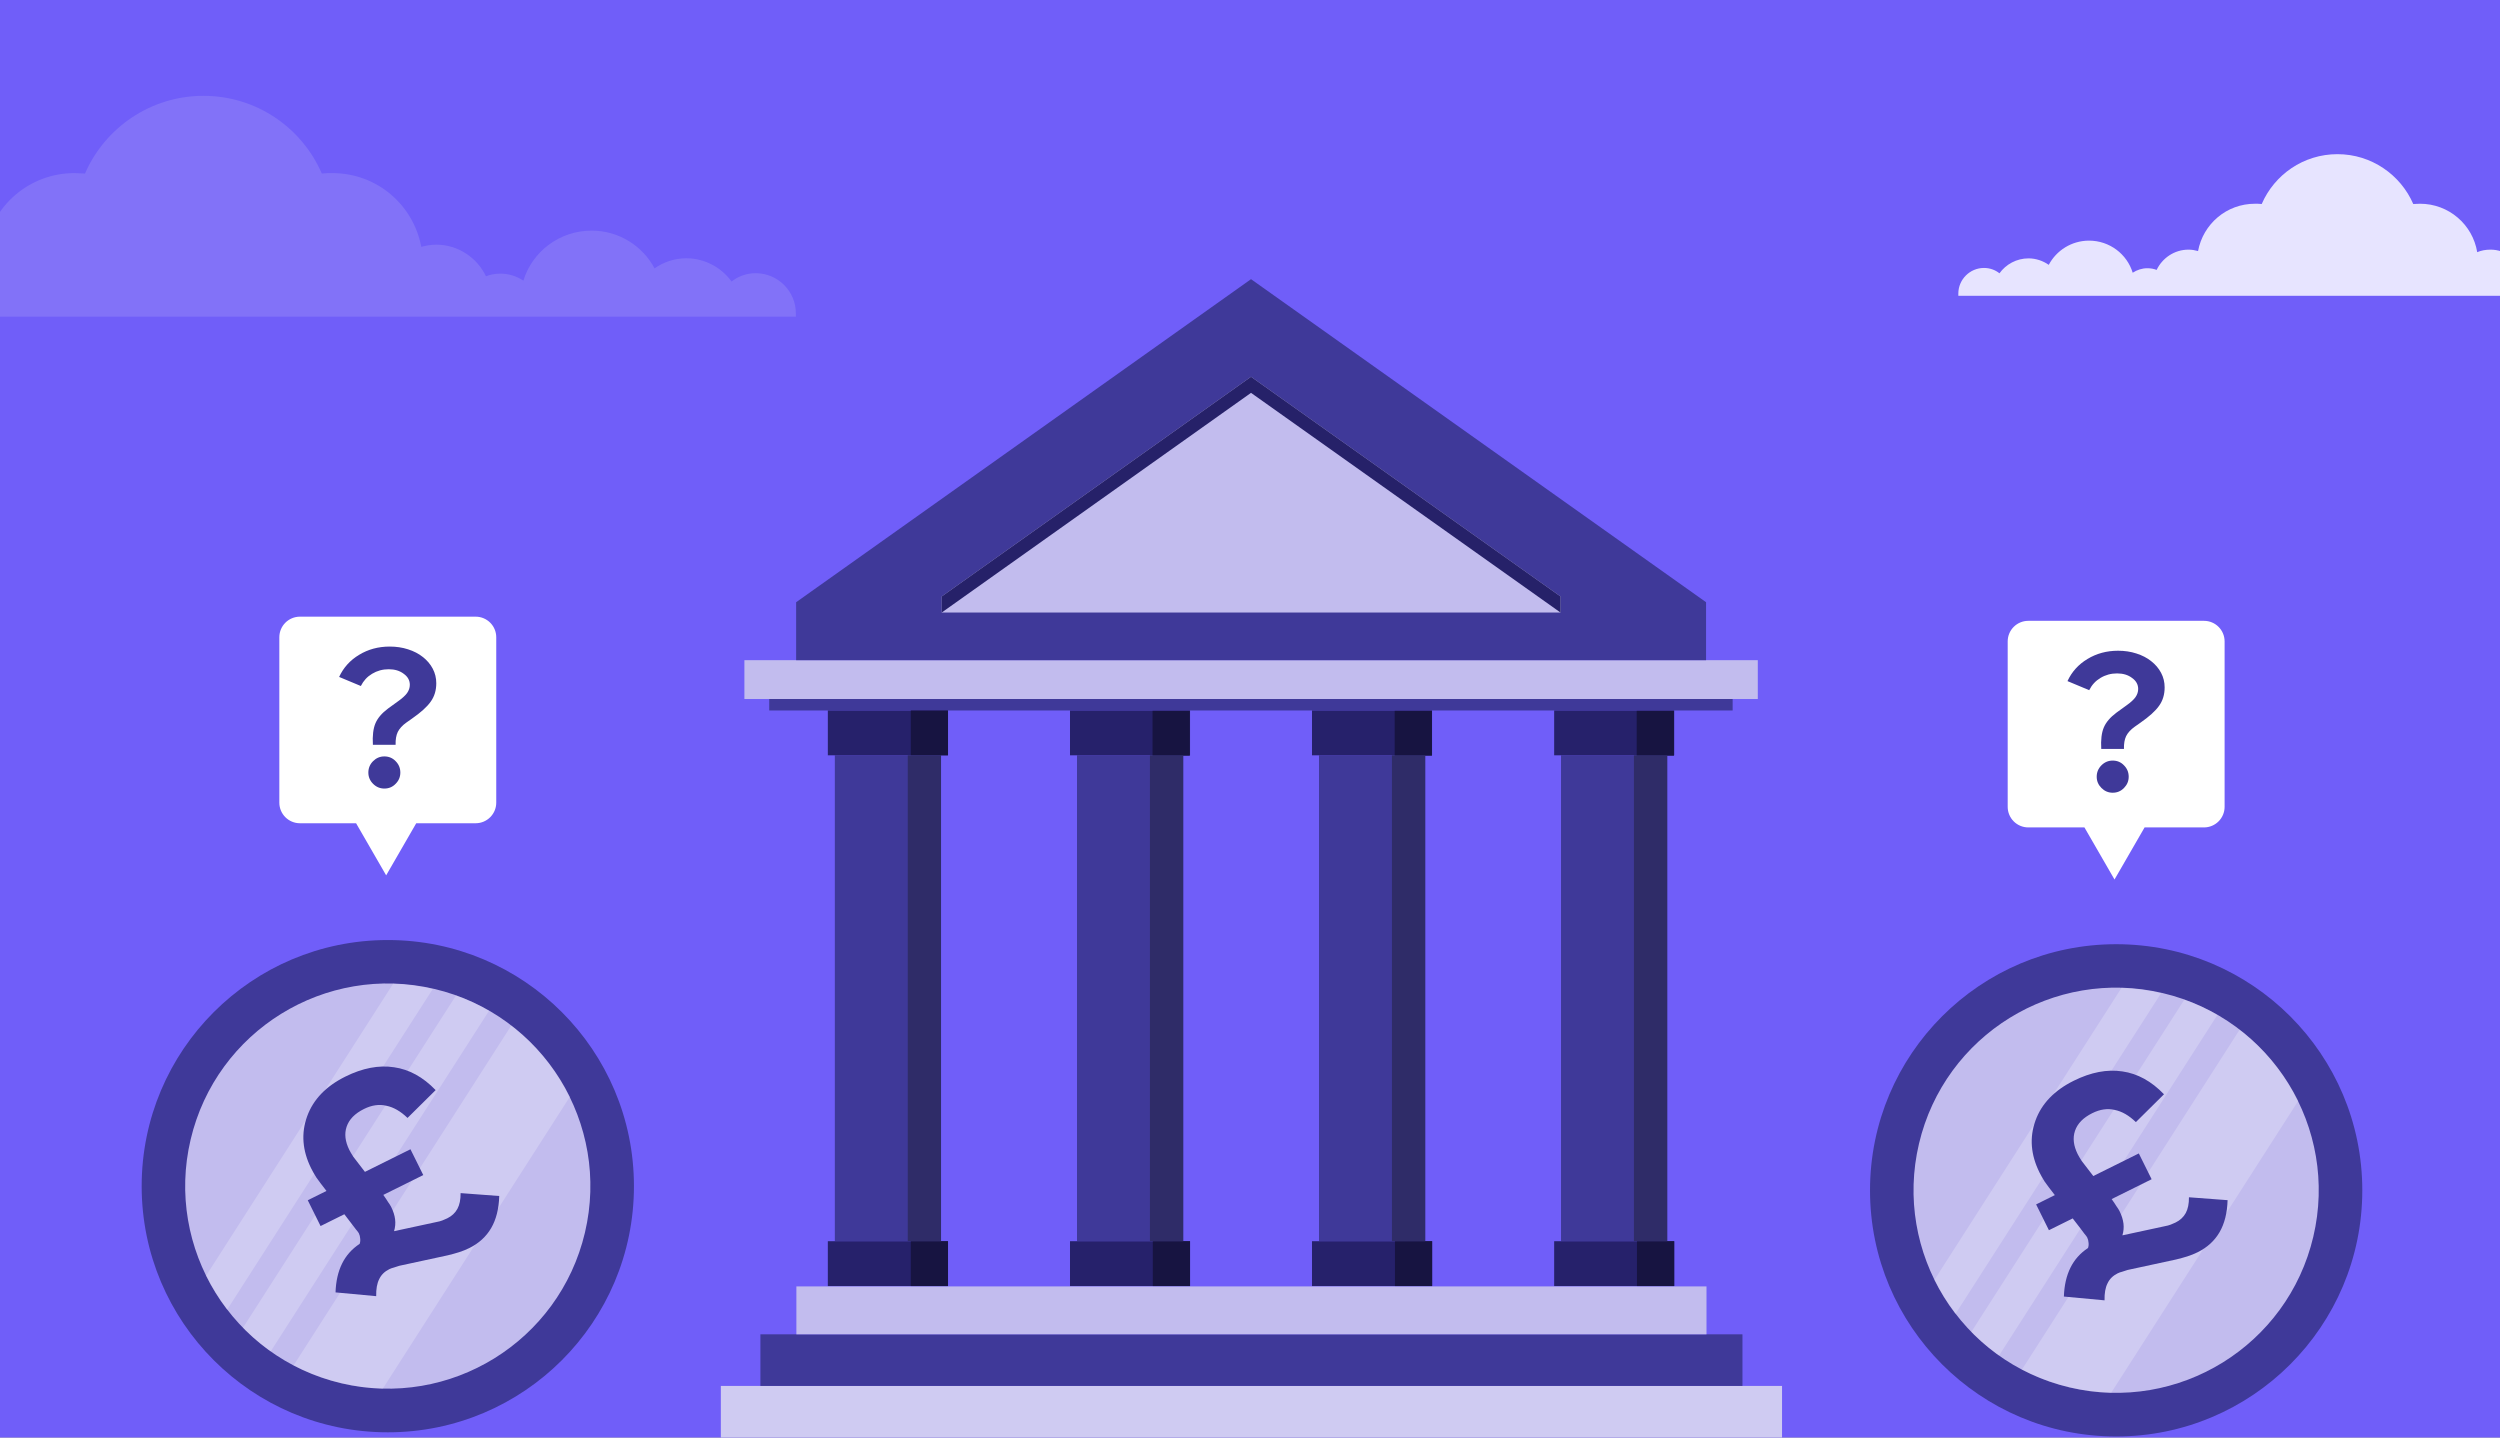<?xml version="1.0" encoding="UTF-8"?> <svg xmlns="http://www.w3.org/2000/svg" width="600" height="345" viewBox="0 0 600 345" fill="none"><rect x="0" y="0" width="600" height="345" fill="#808080" stroke="none"/><g clip-path="url(#clip0)"><rect width="600" height="345" fill="#705EF9"></rect><path fill-rule="evenodd" clip-rule="evenodd" d="M481.846 153.944C481.846 151.214 484.059 149 486.79 149L528.96 149C531.691 149 533.905 151.214 533.905 153.944L533.905 193.635C533.905 196.366 531.691 198.58 528.96 198.58L514.702 198.58L507.483 211.083L500.264 198.58L486.79 198.58C484.059 198.58 481.846 196.366 481.846 193.635L481.846 153.944Z" fill="white"></path><path d="M513.636 173.498L512.356 174.398C511.377 175.092 510.682 175.849 510.271 176.669C509.892 177.458 509.718 178.484 509.75 179.746H504.299C504.173 177.569 504.378 175.849 504.916 174.587C505.453 173.325 506.464 172.141 507.949 171.037L510.366 169.286C511.345 168.591 512.056 167.945 512.498 167.345C512.941 166.714 513.162 166.051 513.162 165.357C513.162 164.284 512.672 163.401 511.693 162.707C510.745 161.981 509.544 161.618 508.091 161.618C506.638 161.618 505.311 161.981 504.11 162.707C502.941 163.401 502.04 164.379 501.409 165.641L496.195 163.464C497.238 161.223 498.834 159.456 500.982 158.163C503.162 156.837 505.611 156.175 508.328 156.175C509.908 156.175 511.377 156.396 512.735 156.837C514.126 157.279 515.31 157.894 516.29 158.683C517.301 159.472 518.091 160.403 518.659 161.476C519.228 162.549 519.513 163.716 519.513 164.978C519.513 166.682 519.07 168.15 518.186 169.38C517.332 170.611 515.816 171.984 513.636 173.498ZM507.048 182.539C508.122 182.539 509.023 182.917 509.75 183.675C510.508 184.432 510.887 185.347 510.887 186.42C510.887 187.461 510.508 188.36 509.75 189.118C509.023 189.875 508.122 190.254 507.048 190.254C506.006 190.254 505.105 189.875 504.347 189.118C503.589 188.36 503.209 187.461 503.209 186.42C503.209 185.347 503.589 184.432 504.347 183.675C505.105 182.917 506.006 182.539 507.048 182.539Z" fill="#3F3999"></path><path fill-rule="evenodd" clip-rule="evenodd" d="M67.041 152.944C67.041 150.214 69.255 148 71.985 148L114.155 148C116.886 148 119.1 150.214 119.1 152.944L119.1 192.635C119.1 195.366 116.886 197.58 114.155 197.58L99.897 197.58L92.678 210.083L85.46 197.58L71.985 197.58C69.255 197.58 67.041 195.366 67.041 192.635L67.041 152.944Z" fill="white"></path><path d="M98.831 172.498L97.551 173.398C96.572 174.092 95.876 174.849 95.466 175.669C95.087 176.458 94.913 177.484 94.945 178.746H89.494C89.368 176.569 89.573 174.849 90.11 173.587C90.647 172.325 91.659 171.141 93.144 170.037L95.561 168.286C96.54 167.591 97.251 166.945 97.693 166.345C98.136 165.714 98.357 165.051 98.357 164.357C98.357 163.284 97.867 162.401 96.888 161.707C95.94 160.981 94.739 160.618 93.286 160.618C91.832 160.618 90.505 160.981 89.305 161.707C88.136 162.401 87.235 163.379 86.603 164.641L81.39 162.464C82.433 160.223 84.028 158.456 86.177 157.163C88.357 155.837 90.805 155.175 93.523 155.175C95.102 155.175 96.572 155.396 97.93 155.837C99.32 156.279 100.505 156.894 101.485 157.683C102.496 158.472 103.286 159.403 103.854 160.476C104.423 161.549 104.707 162.716 104.707 163.978C104.707 165.682 104.265 167.15 103.38 168.38C102.527 169.611 101.011 170.984 98.831 172.498ZM92.243 181.539C93.317 181.539 94.218 181.917 94.945 182.675C95.703 183.432 96.082 184.347 96.082 185.42C96.082 186.461 95.703 187.36 94.945 188.118C94.218 188.875 93.317 189.254 92.243 189.254C91.2 189.254 90.3 188.875 89.542 188.118C88.783 187.36 88.404 186.461 88.404 185.42C88.404 184.347 88.783 183.432 89.542 182.675C90.3 181.917 91.2 181.539 92.243 181.539Z" fill="#3F3999"></path><path d="M427.689 332.618H173V345H427.689V332.618Z" fill="#CFCBF2"></path><path d="M418.192 320.237H182.497V332.618H418.192V320.237Z" fill="#3F3999"></path><path d="M409.559 308.739H191.131V320.236H409.559V308.739Z" fill="#C2BCEE"></path><path d="M421.872 158.44H178.656V167.764H421.872V158.44Z" fill="#C2BCEE"></path><path d="M415.835 167.764H184.617V170.515H415.835V167.764Z" fill="#3F3999"></path><path d="M300.245 67L191.074 144.531V158.44H300.245H409.453V144.531L300.245 67Z" fill="#3F3999"></path><path d="M300.245 90.424L226 143.156V147.015H374.528V143.156L300.245 90.424Z" fill="#C2BCEE"></path><path d="M374.528 143.156L300.245 90.424L226 143.156V147.015L300.245 94.283L374.528 147.015V143.156Z" fill="#262169"></path><path d="M225.846 181.275H200.359V297.891H225.846V181.275Z" fill="#3F3999"></path><path d="M227.489 297.891H198.678V308.652H227.489V297.891Z" fill="#26216B"></path><path d="M227.49 170.515H198.679V181.275H227.49V170.515Z" fill="#26216B"></path><path d="M227.527 170.515H218.586V181.276H227.527V170.515Z" fill="#171441"></path><path d="M227.527 297.891H218.586V308.652H227.527V297.891Z" fill="#171441"></path><path d="M225.847 181.275H217.86V297.891H225.847V181.275Z" fill="#2F2C68"></path><path d="M283.968 181.275H258.48V297.891H283.968V181.275Z" fill="#3F3999"></path><path d="M285.61 297.891H256.799V308.652H285.61V297.891Z" fill="#26216B"></path><path d="M285.61 170.515H256.799V181.275H285.61V170.515Z" fill="#26216B"></path><path d="M285.545 170.602H276.604V181.363H285.545V170.602Z" fill="#171441"></path><path d="M285.61 297.891H276.669V308.652H285.61V297.891Z" fill="#171441"></path><path d="M283.968 181.275H275.981V297.891H283.968V181.275Z" fill="#2F2C68"></path><path d="M342.048 181.275H316.561V297.891H342.048V181.275Z" fill="#3F3999"></path><path d="M343.69 297.891H314.879V308.652H343.69V297.891Z" fill="#26216B"></path><path d="M343.69 170.515H314.879V181.275H343.69V170.515Z" fill="#26216B"></path><path d="M343.663 170.602H334.722V181.363H343.663V170.602Z" fill="#171441"></path><path d="M343.729 297.891H334.787V308.652H343.729V297.891Z" fill="#171441"></path><path d="M342.048 181.275H334.062V297.891H342.048V181.275Z" fill="#2F2C68"></path><path d="M400.13 181.275H374.643V297.891H400.13V181.275Z" fill="#3F3999"></path><path d="M401.81 297.891H372.999V308.652H401.81V297.891Z" fill="#26216B"></path><path d="M401.81 170.515H372.999V181.275H401.81V170.515Z" fill="#26216B"></path><path d="M401.745 170.602H392.804V181.363H401.745V170.602Z" fill="#171441"></path><path d="M401.811 297.891H392.869V308.652H401.811V297.891Z" fill="#171441"></path><path d="M400.129 181.275H392.143V297.891H400.129V181.275Z" fill="#2F2C68"></path><path d="M607.983 65.119C607.172 65.119 606.361 65.322 605.617 65.592C604.468 62.28 601.358 59.914 597.707 59.914C596.558 59.914 595.476 60.117 594.53 60.523C593.448 53.899 587.701 48.897 580.806 48.897C580.265 48.897 579.724 48.964 579.183 48.964C576.141 41.934 569.11 37 560.997 37C552.817 37 545.853 41.934 542.811 48.964C542.27 48.897 541.73 48.897 541.189 48.897C534.361 48.897 528.749 53.763 527.532 60.252C526.789 60.05 526.045 59.914 525.234 59.914C521.853 59.914 518.946 61.942 517.594 64.781C516.918 64.511 516.175 64.376 515.363 64.376C514.079 64.376 512.862 64.781 511.848 65.457C510.496 60.996 506.304 57.752 501.369 57.752C497.177 57.752 493.527 60.117 491.701 63.565C490.349 62.618 488.659 62.01 486.834 62.01C483.994 62.01 481.425 63.429 479.87 65.592C478.856 64.781 477.572 64.308 476.152 64.308C472.772 64.308 470 67.079 470 70.459C470 70.662 470 70.797 470 71H478.315H482.304H490.687H495.284H509.144H512.051H517.256H521.515H529.899H533.076H547.07H552.276H569.583H574.789H589.73H591.961H601.966H605.617H614C614 67.823 611.363 65.119 607.983 65.119Z" fill="#E7E4FF"></path><path d="M-24.599 66.833C-23.331 66.833 -22.063 67.149 -20.901 67.571C-19.106 62.408 -14.246 58.72 -8.542 58.72C-6.746 58.72 -5.056 59.036 -3.577 59.668C-1.887 49.342 7.092 41.545 17.866 41.545C18.711 41.545 19.556 41.65 20.401 41.65C25.155 30.692 36.141 23 48.817 23C61.599 23 72.479 30.692 77.233 41.65C78.078 41.545 78.923 41.545 79.768 41.545C90.437 41.545 99.204 49.131 101.106 59.246C102.268 58.93 103.43 58.72 104.697 58.72C109.979 58.72 114.521 61.881 116.634 66.306C117.69 65.885 118.852 65.674 120.12 65.674C122.127 65.674 124.028 66.306 125.613 67.36C127.725 60.406 134.275 55.348 141.986 55.348C148.535 55.348 154.239 59.036 157.092 64.409C159.204 62.934 161.845 61.986 164.697 61.986C169.134 61.986 173.148 64.199 175.577 67.571C177.162 66.306 179.169 65.569 181.387 65.569C186.669 65.569 191 69.889 191 75.157C191 75.473 191 75.684 191 76H178.007H171.775H158.676H151.493H129.838H125.296H117.162H110.507H97.409H92.444H70.578H62.444H35.401H27.268H3.923H0.437H-15.197H-20.901H-34C-34 71.048 -29.88 66.833 -24.599 66.833Z" fill="#CCC6F9" fill-opacity="0.2"></path><path d="M507.878 344.755C540.503 344.755 566.951 318.307 566.951 285.682C566.951 253.057 540.503 226.609 507.878 226.609C475.253 226.609 448.805 253.057 448.805 285.682C448.805 318.307 475.253 344.755 507.878 344.755Z" fill="#3F3999"></path><path d="M555.19 296.826C561.358 270.694 545.174 244.509 519.041 238.342C492.909 232.174 466.724 248.358 460.556 274.491C454.389 300.623 470.573 326.807 496.706 332.975C522.838 339.143 549.023 322.958 555.19 296.826Z" fill="#C2BCEE"></path><path opacity="0.22" d="M524.25 239.906L473.119 319.654C475.16 321.745 477.387 323.646 479.773 325.332L532.18 243.583C529.653 242.119 526.999 240.888 524.25 239.906V239.906ZM537.495 247.148L485.264 328.697C491.875 332.184 499.204 334.093 506.677 334.275L551.566 264.233C548.247 257.535 543.433 251.689 537.495 247.148V247.148ZM509.128 237.142L464.251 307.184C465.669 310.057 467.366 312.784 469.317 315.326L518.672 238.355C515.539 237.624 512.343 237.205 509.128 237.104V237.142Z" fill="white"></path><path d="M510.627 304.792C510.182 304.912 509.747 305.052 509.323 305.213C508.918 305.313 508.554 305.443 508.23 305.604C507.097 306.166 506.286 306.972 505.798 308.021C505.29 309.03 505.054 310.383 505.09 312.081L495.332 311.173C495.421 308.506 495.943 306.204 496.898 304.267C497.853 302.33 499.262 300.748 501.125 299.521C501.268 299.097 501.309 298.673 501.25 298.248C501.231 297.804 501.121 297.379 500.92 296.974C500.84 296.812 500.618 296.519 500.256 296.093C499.914 295.607 498.978 294.382 497.448 292.418L491.741 295.25L488.668 289.058L493.16 286.828C492.053 285.41 491.238 284.327 490.714 283.578C490.211 282.768 489.799 282.039 489.478 281.392C487.369 277.142 487.047 272.989 488.514 268.932C489.981 264.874 493.041 261.691 497.695 259.38C501.823 257.331 505.715 256.585 509.371 257.141C513.007 257.657 516.336 259.485 519.358 262.626L512.609 269.305C510.957 267.704 509.263 266.729 507.526 266.38C505.809 265.971 504.02 266.228 502.159 267.153C499.973 268.237 498.585 269.658 497.994 271.414C497.423 273.11 497.64 274.97 498.644 276.993C498.845 277.398 499.167 277.944 499.61 278.633C500.072 279.261 500.998 280.466 502.388 282.248L513.315 276.824L516.389 283.016L506.797 287.777C507.3 288.486 507.692 289.073 507.974 289.538C508.276 289.943 508.517 290.328 508.698 290.692C509.2 291.704 509.51 292.685 509.629 293.635C509.747 294.585 509.664 295.535 509.378 296.483L519.629 294.27C520.094 294.191 520.539 294.071 520.964 293.91C521.389 293.75 521.784 293.579 522.148 293.399C523.24 292.856 524.051 292.101 524.579 291.132C525.107 290.164 525.364 288.902 525.348 287.346L534.621 288.04C534.531 291.111 533.887 293.675 532.689 295.733C531.491 297.79 529.738 299.392 527.431 300.537C526.662 300.919 525.843 301.25 524.973 301.53C524.144 301.79 523.234 302.04 522.243 302.28L510.627 304.792Z" fill="#3F3999"></path><path d="M93.073 343.755C125.699 343.755 152.147 317.307 152.147 284.682C152.147 252.057 125.699 225.609 93.073 225.609C60.448 225.609 34 252.057 34 284.682C34 317.307 60.448 343.755 93.073 343.755Z" fill="#3F3999"></path><path d="M140.385 295.826C146.553 269.694 130.368 243.509 104.236 237.342C78.104 231.174 51.919 247.358 45.751 273.491C39.584 299.623 55.768 325.807 81.9 331.975C108.033 338.143 134.217 321.958 140.385 295.826Z" fill="#C2BCEE"></path><path opacity="0.22" d="M109.446 238.906L58.315 318.654C60.355 320.745 62.583 322.646 64.969 324.332L117.375 242.583C114.849 241.119 112.195 239.888 109.446 238.906V238.906ZM122.691 246.148L70.46 327.697C77.071 331.184 84.4 333.093 91.873 333.275L136.762 263.233C133.443 256.535 128.629 250.689 122.691 246.148V246.148ZM94.324 236.142L49.447 306.184C50.865 309.057 52.562 311.784 54.512 314.326L103.867 237.355C100.735 236.624 97.539 236.205 94.324 236.104V236.142Z" fill="white"></path><path d="M95.822 303.792C95.377 303.912 94.943 304.052 94.518 304.213C94.114 304.313 93.749 304.443 93.426 304.604C92.292 305.166 91.482 305.972 90.994 307.021C90.486 308.03 90.249 309.383 90.285 311.081L80.528 310.173C80.616 307.506 81.138 305.204 82.094 303.267C83.049 301.33 84.458 299.748 86.32 298.521C86.463 298.097 86.505 297.673 86.445 297.248C86.426 296.804 86.317 296.379 86.116 295.974C86.035 295.812 85.814 295.519 85.451 295.093C85.109 294.607 84.173 293.382 82.643 291.418L76.937 294.25L73.863 288.058L78.355 285.828C77.248 284.41 76.433 283.327 75.91 282.578C75.407 281.768 74.995 281.039 74.673 280.392C72.564 276.142 72.243 271.989 73.709 267.932C75.176 263.874 78.236 260.691 82.891 258.38C87.019 256.331 90.911 255.585 94.567 256.141C98.202 256.657 101.531 258.485 104.553 261.626L97.805 268.305C96.152 266.704 94.458 265.729 92.721 265.38C91.005 264.971 89.216 265.228 87.354 266.153C85.168 267.237 83.78 268.658 83.189 270.414C82.618 272.11 82.835 273.97 83.84 275.993C84.041 276.398 84.362 276.944 84.805 277.633C85.268 278.261 86.194 279.466 87.583 281.248L98.51 275.824L101.584 282.016L91.992 286.777C92.495 287.486 92.888 288.073 93.169 288.538C93.471 288.943 93.712 289.328 93.893 289.692C94.395 290.704 94.706 291.685 94.824 292.635C94.943 293.585 94.859 294.535 94.573 295.483L104.825 293.27C105.29 293.191 105.735 293.071 106.159 292.91C106.584 292.75 106.979 292.579 107.343 292.399C108.436 291.856 109.246 291.101 109.774 290.132C110.303 289.164 110.559 287.902 110.543 286.346L119.816 287.04C119.726 290.111 119.082 292.675 117.884 294.733C116.686 296.79 114.934 298.392 112.627 299.537C111.858 299.919 111.038 300.25 110.169 300.53C109.339 300.79 108.429 301.04 107.439 301.28L95.822 303.792Z" fill="#3F3999"></path></g><defs><clipPath id="clip0"><rect width="600" height="345" fill="white"></rect></clipPath></defs></svg> 